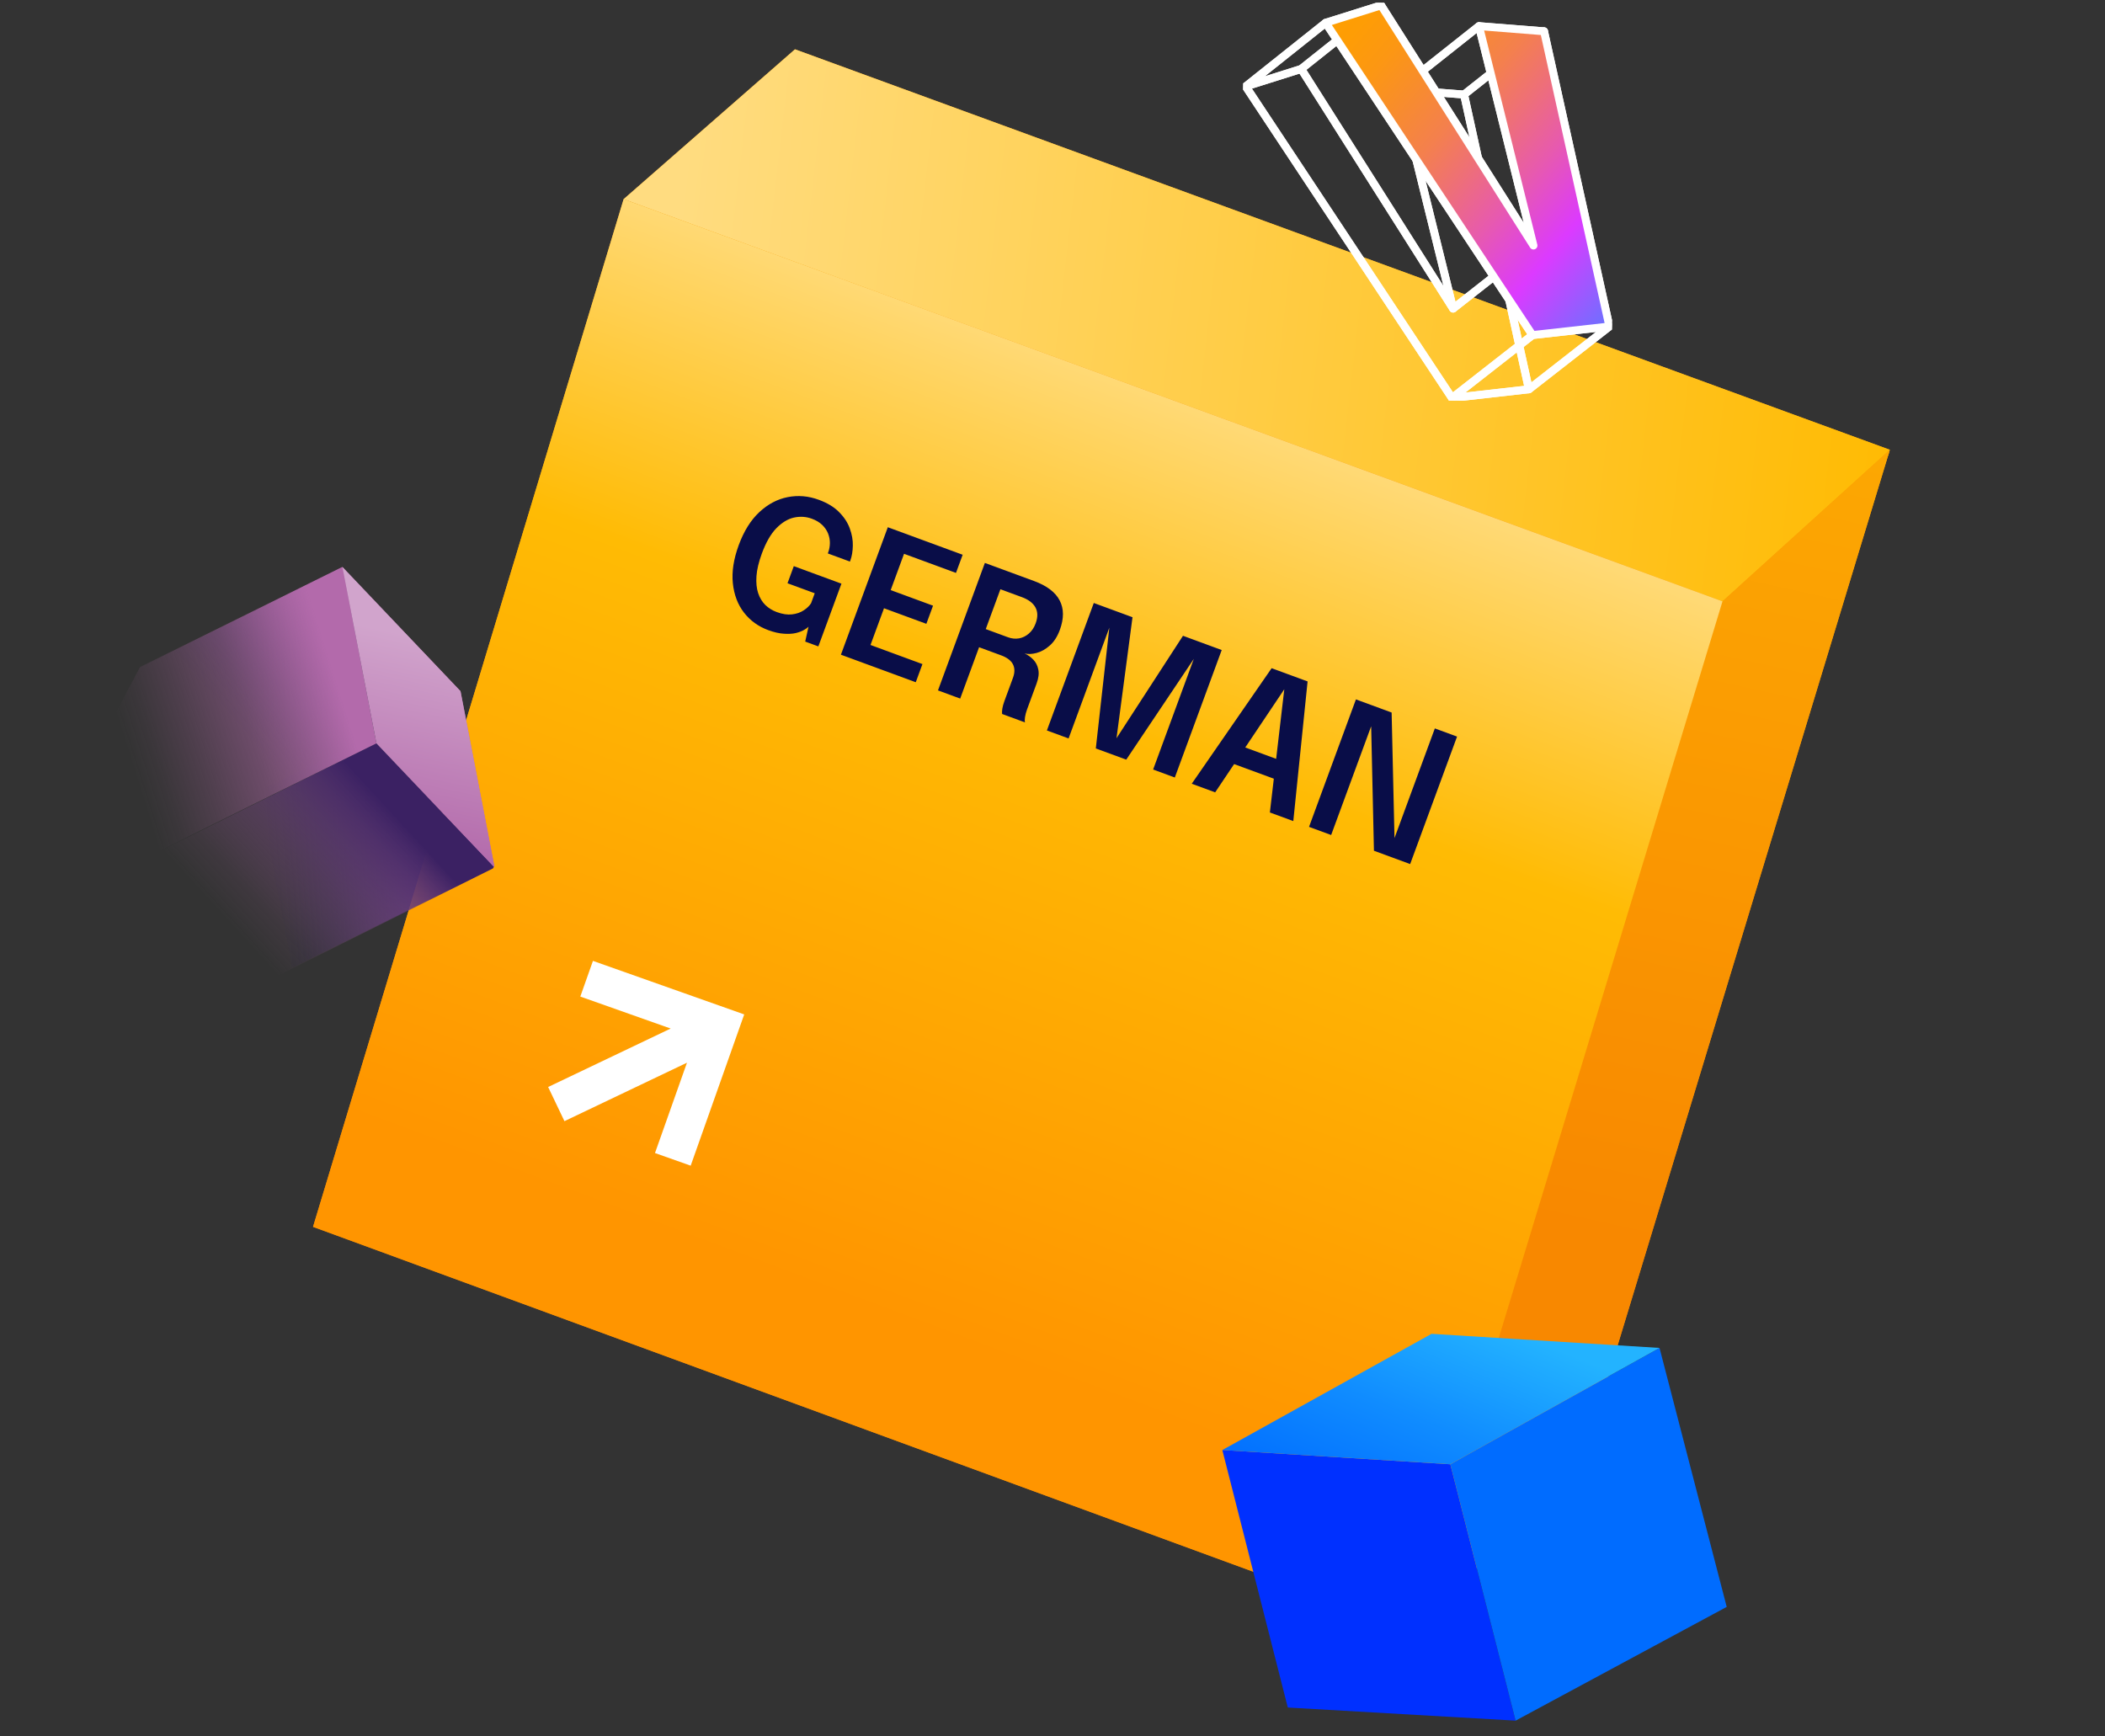 <svg width="400" height="330" viewBox="0 0 400 330" fill="none" xmlns="http://www.w3.org/2000/svg">
<rect x="0" y="0" width="400" height="330" fill="#333333" stroke="none"/>
<g clip-path="url(#clip0_2332_50)">
<path d="M151.066 9.371L359.118 85.48L327.317 114.282L118.507 37.845L151.066 9.371Z" fill="url(#paint0_linear_2332_50)"/>
<path d="M359.118 85.48L299.962 280.125L267.99 309.642L327.317 114.282L359.118 85.48Z" fill="url(#paint1_linear_2332_50)"/>
<path d="M359 86L267.991 309.648L59.483 233.156L118.507 37.845C156.667 51.766 320.839 72.079 359 86Z" fill="url(#paint2_linear_2332_50)"/>
<path d="M151.066 9.372L359.118 85.48L327.317 114.283L118.506 37.846L151.066 9.372Z" fill="url(#paint3_linear_2332_50)"/>
<path d="M359.118 85.481L299.962 280.126L267.99 309.643L327.317 114.283L359.118 85.481Z" fill="url(#paint4_linear_2332_50)"/>
<path d="M327.317 114.283L267.991 309.649L59.483 233.157L118.506 37.846C156.667 51.767 289.156 100.362 327.317 114.283Z" fill="url(#paint5_linear_2332_50)"/>
<path d="M145.978 119.752C144.095 119.059 142.558 117.947 141.369 116.415C140.19 114.888 139.487 113.032 139.259 110.847C139.031 108.662 139.404 106.245 140.379 103.595C141.357 100.935 142.66 98.847 144.286 97.332C145.913 95.817 147.704 94.866 149.661 94.48C151.633 94.086 153.61 94.254 155.592 94.983C157.235 95.587 158.525 96.372 159.462 97.339C160.414 98.298 161.089 99.336 161.487 100.451C161.895 101.571 162.085 102.66 162.056 103.719C162.038 104.781 161.88 105.718 161.582 106.528C161.57 106.561 161.558 106.594 161.546 106.627C161.534 106.659 161.522 106.692 161.51 106.725L157.305 105.179C157.317 105.146 157.329 105.113 157.342 105.08C157.354 105.047 157.366 105.014 157.378 104.981C157.587 104.412 157.694 103.817 157.698 103.197C157.703 102.578 157.585 101.969 157.345 101.371C157.105 100.773 156.732 100.232 156.226 99.747C155.721 99.263 155.068 98.874 154.269 98.58C153.185 98.181 152.056 98.108 150.882 98.359C149.719 98.615 148.6 99.291 147.525 100.388C146.466 101.477 145.545 103.084 144.764 105.208C144.172 106.818 143.833 108.247 143.746 109.496C143.66 110.744 143.767 111.822 144.068 112.728C144.38 113.638 144.836 114.39 145.438 114.985C146.055 115.572 146.768 116.015 147.579 116.313C148.674 116.716 149.651 116.864 150.51 116.757C151.381 116.655 152.122 116.399 152.732 115.989C153.354 115.584 153.818 115.133 154.125 114.637L154.819 112.748L149.646 110.845L150.842 107.593L159.892 110.922L155.506 122.846L153.009 121.928L153.639 119.101C153.489 119.27 153.21 119.472 152.801 119.707C152.402 119.945 151.881 120.145 151.237 120.306C150.598 120.457 149.836 120.5 148.952 120.435C148.075 120.386 147.084 120.158 145.978 119.752ZM169.834 104.529L172.58 103.096L168.774 113.443L168.233 111.771L177.299 115.106L176.031 118.555L166.964 115.22L168.454 114.314L164.624 124.727L163.461 121.856L175.286 126.206L174.017 129.655L159.794 124.423L168.705 100.198L182.928 105.429L181.66 108.879L169.834 104.529ZM178.239 131.208L187.15 106.982L196.479 110.414C198.921 111.312 200.549 112.545 201.365 114.113C202.18 115.681 202.19 117.549 201.392 119.717C200.925 120.987 200.287 121.977 199.479 122.686C198.671 123.396 197.834 123.865 196.967 124.093C196.1 124.321 195.342 124.353 194.694 124.189C195.313 124.467 195.865 124.856 196.352 125.359C196.839 125.861 197.155 126.487 197.302 127.237C197.464 127.98 197.355 128.866 196.977 129.896C196.675 130.717 196.373 131.538 196.07 132.359C195.772 133.17 195.472 133.985 195.17 134.807C194.981 135.321 194.85 135.814 194.776 136.284C194.707 136.743 194.707 137.079 194.778 137.292L190.426 135.691C190.389 135.453 190.401 135.116 190.463 134.679C190.539 134.234 190.674 133.749 190.867 133.224C191.141 132.479 191.409 131.751 191.671 131.039C191.937 130.317 192.208 129.578 192.486 128.822C192.853 127.826 192.851 126.967 192.482 126.247C192.113 125.527 191.365 124.96 190.237 124.545L184.899 122.582L186.586 121.543L182.46 132.761L178.239 131.208ZM186.719 121.182L186.168 119.133L191.538 121.108C192.25 121.37 192.951 121.441 193.641 121.322C194.336 121.192 194.958 120.887 195.508 120.405C196.069 119.928 196.498 119.284 196.796 118.474C197.231 117.291 197.218 116.279 196.757 115.438C196.295 114.597 195.44 113.947 194.192 113.488L188.838 111.519L190.664 110.457L186.719 121.182ZM224.796 120.829L232.154 123.536L223.243 147.762L219.121 146.245L227.016 124.779L227.103 124.848L214.013 144.366L208.231 142.24L210.849 118.851L210.966 118.838L203.058 140.337L198.935 138.821L207.846 114.595L215.204 117.301L212.074 140.968L211.795 140.866L224.796 120.829ZM226.46 148.945L241.64 126.988L248.473 129.501L245.758 156.043L241.307 154.406L244.055 130.916L244.088 130.928L230.911 150.582L226.46 148.945ZM232.669 144.535L233.944 141.069L245.211 145.213L243.936 148.679L232.669 144.535ZM252.952 158.689L248.748 157.143L257.659 132.917L264.442 135.412L265.03 161.137L264.323 161.082L272.654 138.433L276.875 139.986L267.964 164.211L261.082 161.68L260.509 136.017L261.259 136.106L252.952 158.689Z" fill="#090D48"/>
<g clip-path="url(#clip1_2332_50)">
<path d="M290.526 73.988L278.208 17.969L293.407 5.949L305.824 62.046L290.526 73.988Z" stroke="white" stroke-width="1.5" stroke-linecap="round" stroke-linejoin="round"/>
<path d="M278.208 17.969L265.841 17.014L281.041 4.969L293.407 5.949L278.208 17.969Z" stroke="white" stroke-width="1.5" stroke-linecap="round" stroke-linejoin="round"/>
<path d="M265.841 17.014L276.122 58.644L291.39 46.657L281.041 4.969L265.841 17.014Z" stroke="white" stroke-width="1.5" stroke-linecap="round" stroke-linejoin="round"/>
<path d="M276.122 58.644L247.259 13.104L262.44 1.021L291.39 46.656L276.122 58.644Z" stroke="white" stroke-width="1.5" stroke-linecap="round" stroke-linejoin="round"/>
<path d="M247.259 13.105L236.722 16.427L251.91 4.331L262.441 1.022L247.259 13.105Z" stroke="white" stroke-width="1.5" stroke-linecap="round" stroke-linejoin="round"/>
<path d="M275.912 75.643L290.526 73.988L305.824 62.046L291.211 63.681L275.912 75.643Z" stroke="white" stroke-width="1.5" stroke-linecap="round" stroke-linejoin="round"/>
<path d="M236.722 16.427L275.912 75.643L291.211 63.681L251.91 4.331L236.722 16.427Z" stroke="white" stroke-width="1.5" stroke-linecap="round" stroke-linejoin="round"/>
<path d="M275.912 75.643L236.722 16.427L247.259 13.105L276.122 58.644L265.841 17.014L278.208 17.969L290.526 73.982C285.653 74.534 280.786 75.085 275.912 75.636L275.912 75.643Z" stroke="white" stroke-width="1.5" stroke-linecap="round" stroke-linejoin="round"/>
<path d="M251.91 4.33L291.211 63.681L305.824 62.045L293.407 5.949L281.041 4.968L291.396 46.663L262.44 1.021C258.928 2.124 255.422 3.227 251.91 4.33Z" fill="url(#paint6_linear_2332_50)" stroke="white" stroke-width="1.5" stroke-linecap="round" stroke-linejoin="round"/>
</g>
<path d="M107.258 213.072L104.16 206.58L127.442 195.47L110.273 189.394L112.673 182.611L141.419 192.785L131.246 221.531L124.464 219.13L130.54 201.962L107.258 213.072Z" fill="white"/>
<g clip-path="url(#clip2_2332_50)">
<path d="M49.086 150.422L87.511 131.36L93.96 164.817L55.535 183.88L49.086 150.422Z" fill="url(#paint7_linear_2332_50)"/>
<path d="M26.671 126.867L65.099 107.799L87.51 131.359L49.086 150.422L26.671 126.867Z" fill="url(#paint8_linear_2332_50)"/>
<path d="M6.546 173.649L71.528 141.268L93.996 164.878L29.011 197.265L6.546 173.649Z" fill="url(#paint9_linear_2332_50)"/>
<path d="M-0.24 140.067L65.062 107.739L71.528 141.267L6.224 173.601L-0.24 140.067Z" fill="url(#paint10_linear_2332_50)"/>
<path d="M65.062 107.739L87.51 131.36L93.996 164.878L71.528 141.267L65.062 107.739Z" fill="url(#paint11_linear_2332_50)"/>
</g>
<g clip-path="url(#clip3_2332_50)">
<path d="M288 327L275.598 278.278L232.271 275.572L244.713 324.509L288 327Z" fill="#0030FF"/>
<path d="M328.117 305.384L315.348 256.167L275.598 278.279L288 327.001L328.117 305.384Z" fill="#006CFF"/>
<path d="M315.348 256.167L272.029 253.489L232.272 275.572L275.599 278.278L315.348 256.167Z" fill="url(#paint12_linear_2332_50)"/>
</g>
</g>
<defs>
<linearGradient id="paint0_linear_2332_50" x1="159.247" y1="315.479" x2="250.834" y2="-158.197" gradientUnits="userSpaceOnUse">
<stop offset="0.22" stop-color="#F88800"/>
<stop offset="1" stop-color="#FFBB04"/>
</linearGradient>
<linearGradient id="paint1_linear_2332_50" x1="159.247" y1="315.479" x2="250.834" y2="-158.197" gradientUnits="userSpaceOnUse">
<stop offset="0.22" stop-color="#F88800"/>
<stop offset="1" stop-color="#FFBB04"/>
</linearGradient>
<linearGradient id="paint2_linear_2332_50" x1="159.247" y1="315.479" x2="250.834" y2="-158.197" gradientUnits="userSpaceOnUse">
<stop offset="0.22" stop-color="#F88800"/>
<stop offset="1" stop-color="#FFBB04"/>
</linearGradient>
<linearGradient id="paint3_linear_2332_50" x1="366.912" y1="73.456" x2="128.306" y2="45.924" gradientUnits="userSpaceOnUse">
<stop stop-color="#FFBA00"/>
<stop offset="1" stop-color="#FFDC80"/>
</linearGradient>
<linearGradient id="paint4_linear_2332_50" x1="307.16" y1="309.119" x2="377.76" y2="-10.401" gradientUnits="userSpaceOnUse">
<stop offset="0.22" stop-color="#F88800"/>
<stop offset="1" stop-color="#FFBB04"/>
</linearGradient>
<linearGradient id="paint5_linear_2332_50" x1="157.115" y1="270.797" x2="231.23" y2="73.015" gradientUnits="userSpaceOnUse">
<stop offset="0.11" stop-color="#FF9500"/>
<stop offset="0.68" stop-color="#FFBB04"/>
<stop offset="1" stop-color="#FFDC80"/>
</linearGradient>
<linearGradient id="paint6_linear_2332_50" x1="325.803" y1="63.538" x2="252.912" y2="0.725" gradientUnits="userSpaceOnUse">
<stop stop-color="#00A5FF"/>
<stop offset="0.35" stop-color="#DC3AFF"/>
<stop offset="0.38" stop-color="#DE41EB"/>
<stop offset="0.48" stop-color="#E75AAE"/>
<stop offset="0.58" stop-color="#EE6F78"/>
<stop offset="0.67" stop-color="#F4804D"/>
<stop offset="0.77" stop-color="#F88D2B"/>
<stop offset="0.85" stop-color="#FC9713"/>
<stop offset="0.93" stop-color="#FE9D05"/>
<stop offset="1" stop-color="#FF9F00"/>
</linearGradient>
<linearGradient id="paint7_linear_2332_50" x1="48.359" y1="159.176" x2="89.825" y2="156.162" gradientUnits="userSpaceOnUse">
<stop offset="0.05" stop-color="#090D48" stop-opacity="0"/>
<stop offset="0.15" stop-color="#12124D" stop-opacity="0.06"/>
<stop offset="0.33" stop-color="#2C205C" stop-opacity="0.21"/>
<stop offset="0.57" stop-color="#563774" stop-opacity="0.45"/>
<stop offset="0.84" stop-color="#8F5696" stop-opacity="0.79"/>
<stop offset="1" stop-color="#B36AAB"/>
</linearGradient>
<linearGradient id="paint8_linear_2332_50" x1="44.53" y1="140.221" x2="72.279" y2="115.913" gradientUnits="userSpaceOnUse">
<stop offset="0.05" stop-color="#090D48" stop-opacity="0"/>
<stop offset="0.15" stop-color="#12124D" stop-opacity="0.06"/>
<stop offset="0.33" stop-color="#2C205C" stop-opacity="0.21"/>
<stop offset="0.57" stop-color="#563774" stop-opacity="0.45"/>
<stop offset="0.84" stop-color="#8F5696" stop-opacity="0.79"/>
<stop offset="1" stop-color="#B36AAB"/>
</linearGradient>
<linearGradient id="paint9_linear_2332_50" x1="20.383" y1="196.785" x2="70.961" y2="150.42" gradientUnits="userSpaceOnUse">
<stop offset="0.46" stop-color="#B36AAB" stop-opacity="0"/>
<stop offset="0.56" stop-color="#A662A3" stop-opacity="0.1"/>
<stop offset="0.72" stop-color="#864E90" stop-opacity="0.37"/>
<stop offset="0.92" stop-color="#512E70" stop-opacity="0.82"/>
<stop offset="1" stop-color="#3B2163"/>
</linearGradient>
<linearGradient id="paint10_linear_2332_50" x1="-9.296" y1="154.784" x2="64.578" y2="131.49" gradientUnits="userSpaceOnUse">
<stop offset="0.46" stop-color="#B36AAB" stop-opacity="0"/>
<stop offset="0.52" stop-color="#B36AAB" stop-opacity="0.06"/>
<stop offset="0.62" stop-color="#B36AAB" stop-opacity="0.21"/>
<stop offset="0.76" stop-color="#B36AAB" stop-opacity="0.45"/>
<stop offset="0.91" stop-color="#B36AAB" stop-opacity="0.79"/>
<stop offset="1" stop-color="#B36AAB"/>
</linearGradient>
<linearGradient id="paint11_linear_2332_50" x1="84.708" y1="111.878" x2="74.44" y2="160.791" gradientUnits="userSpaceOnUse">
<stop offset="0.2" stop-color="#D1A4CC"/>
<stop offset="1" stop-color="#B36AAB"/>
</linearGradient>
<linearGradient id="paint12_linear_2332_50" x1="287.68" y1="231.606" x2="256.629" y2="308.293" gradientUnits="userSpaceOnUse">
<stop offset="0.24" stop-color="#23B3FF"/>
<stop offset="0.51" stop-color="#108CFF"/>
<stop offset="0.78" stop-color="#006CFF"/>
</linearGradient>
<clipPath id="clip0_2332_50">
<rect width="400" height="330" fill="white"/>
</clipPath>
<clipPath id="clip1_2332_50">
<rect width="71" height="75.262" fill="white" transform="translate(236.599) rotate(1.217)"/>
</clipPath>
<clipPath id="clip2_2332_50">
<rect width="77.179" height="95.871" fill="white" transform="translate(42.943 96) rotate(27.956)"/>
</clipPath>
<clipPath id="clip3_2332_50">
<rect width="89.857" height="100.028" fill="white" transform="matrix(-0.375 0.927 0.927 0.375 250.724 230)"/>
</clipPath>
</defs>
</svg>
